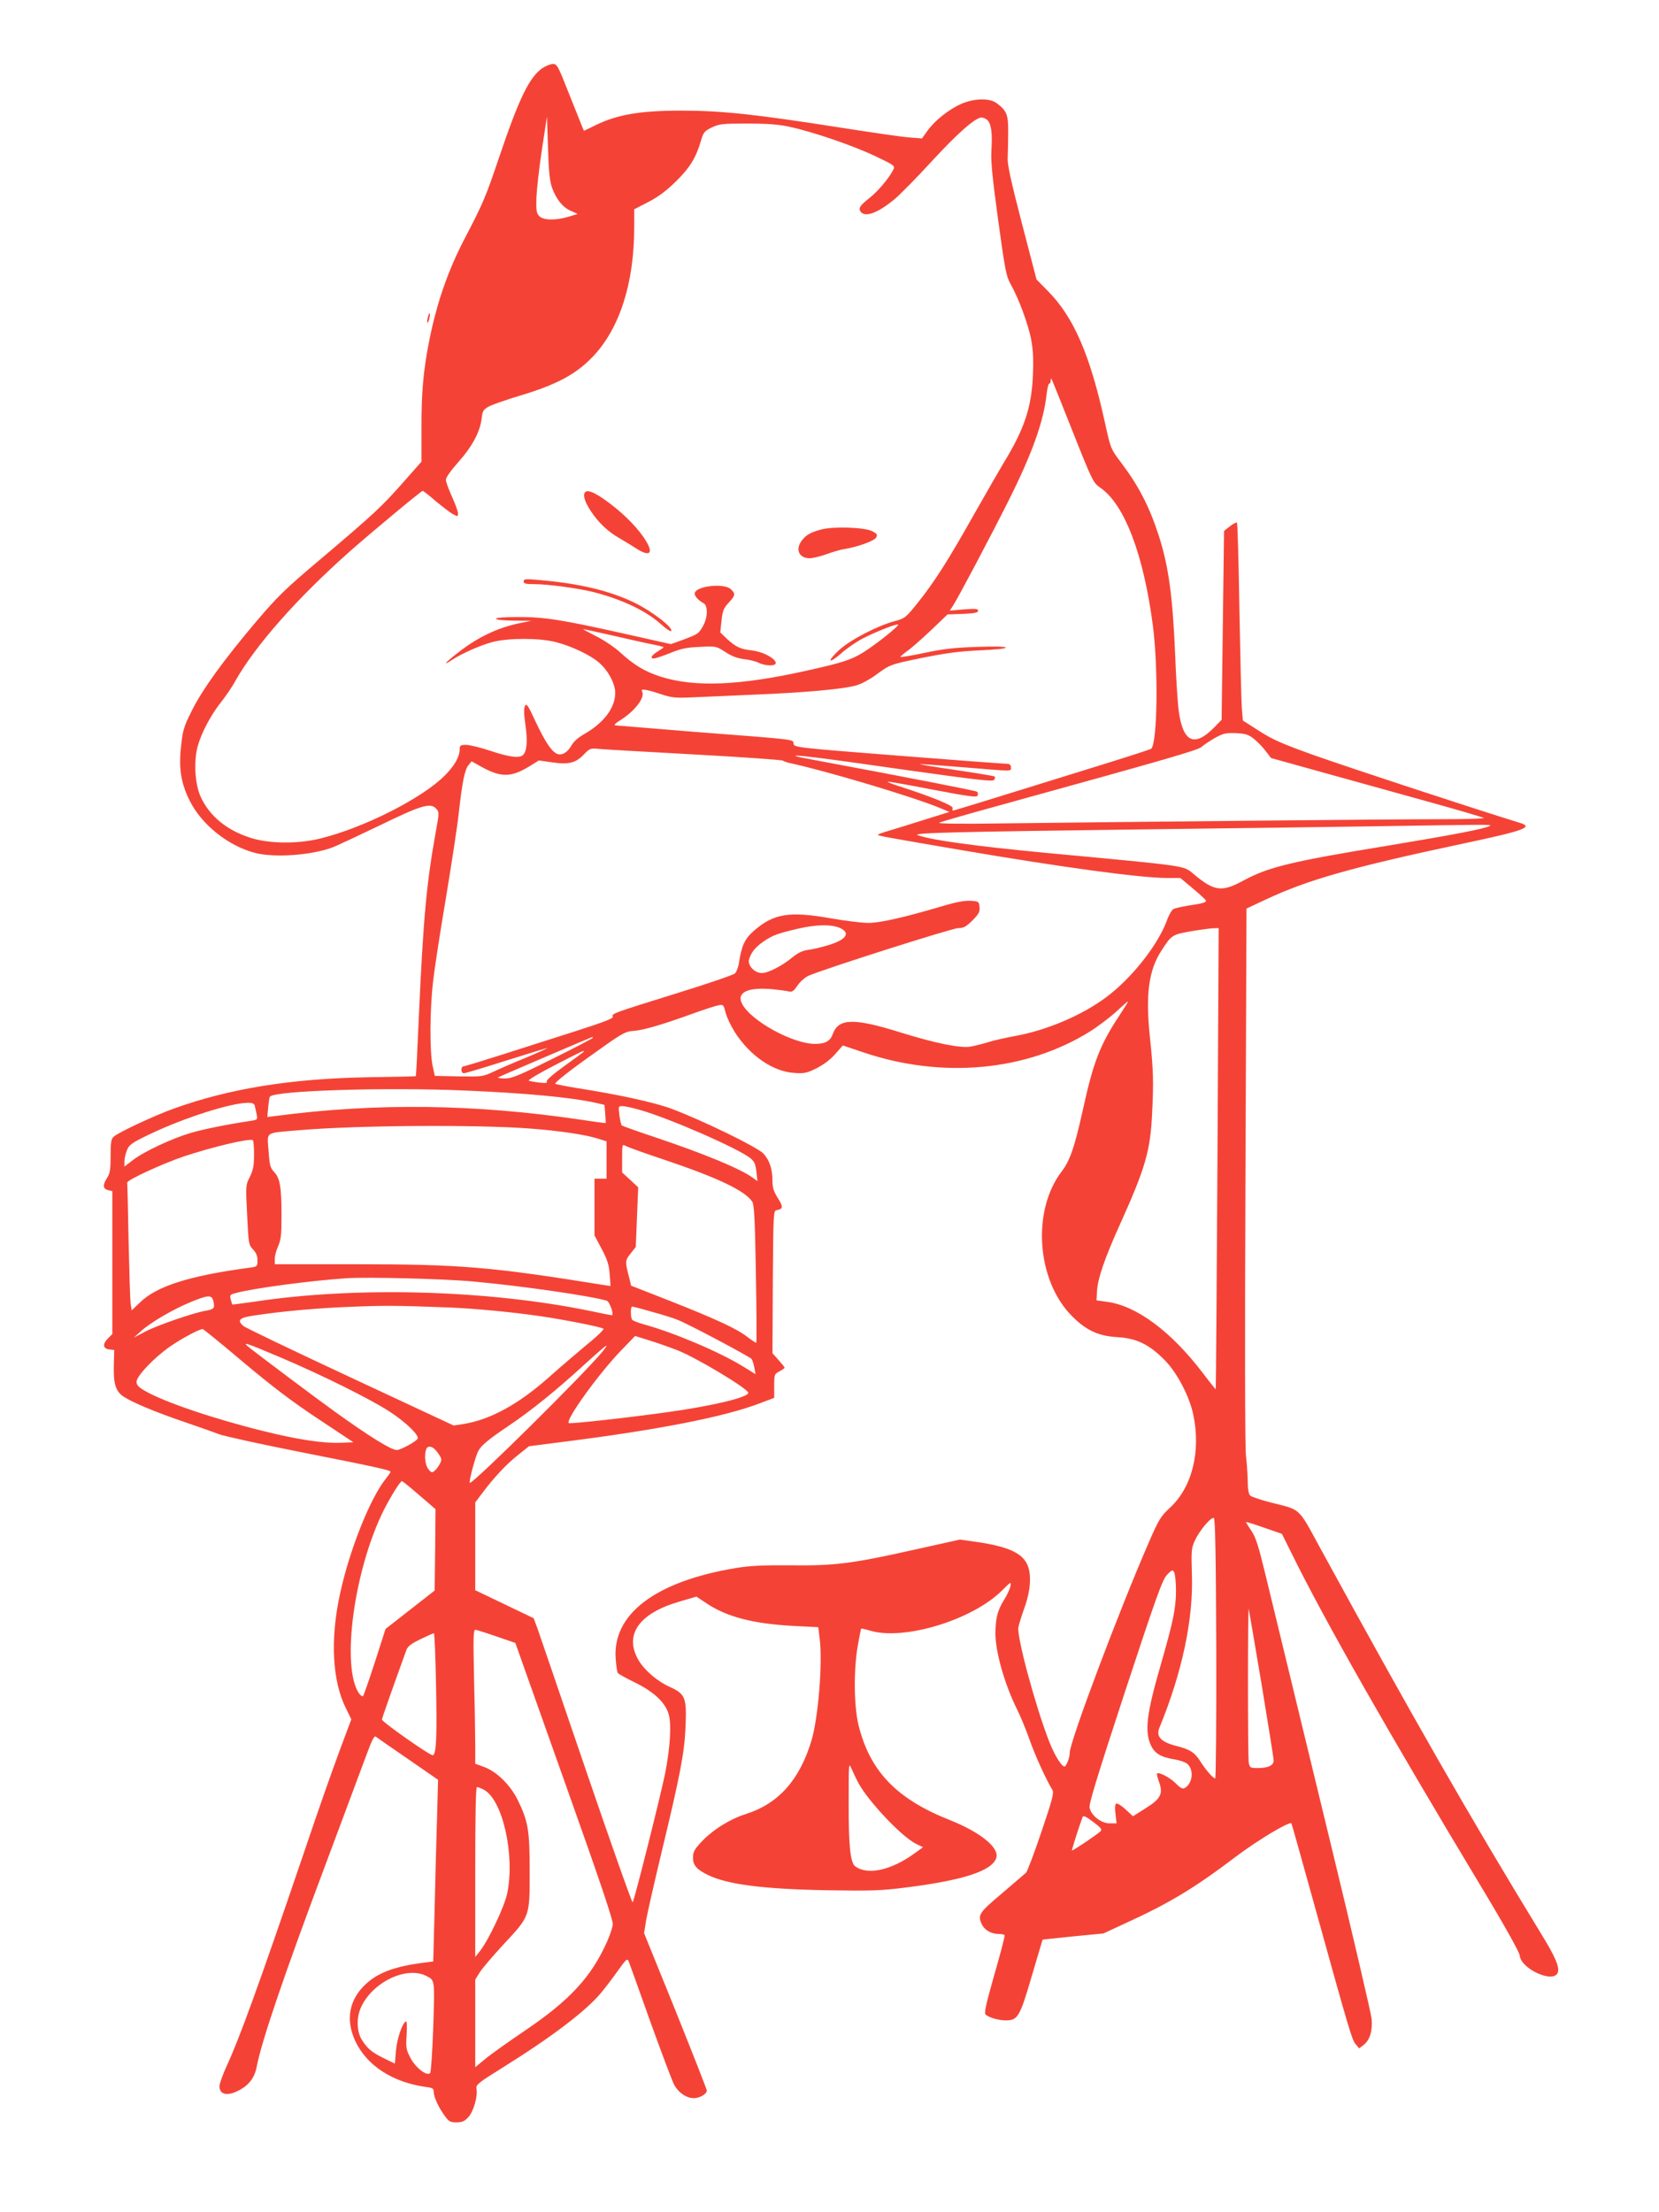 <?xml version="1.0" standalone="no"?>
<!DOCTYPE svg PUBLIC "-//W3C//DTD SVG 20010904//EN"
 "http://www.w3.org/TR/2001/REC-SVG-20010904/DTD/svg10.dtd">
<svg version="1.0" xmlns="http://www.w3.org/2000/svg"
 width="960pt" height="1280pt" viewBox="0 0 960 1280"
 preserveAspectRatio="xMidYMid meet">
<g transform="translate(0,1280) scale(0.1,-0.1)"
fill="#f44336" stroke="none">
<path d="M3139 12406 c-75 -51 -135 -174 -249 -511 -80 -237 -93 -268 -202
-477 -95 -182 -159 -366 -203 -583 -35 -174 -47 -305 -46 -518 l0 -188 -105
-119 c-126 -143 -172 -185 -474 -441 -209 -176 -251 -217 -378 -366 -187 -221
-311 -392 -373 -517 -45 -90 -52 -113 -61 -202 -15 -128 -1 -216 50 -317 68
-138 223 -262 378 -302 112 -29 326 -14 448 32 23 8 143 65 269 125 246 120
298 135 331 99 18 -20 18 -23 -3 -138 -53 -297 -71 -488 -97 -1058 -8 -192
-16 -351 -18 -352 -1 -1 -125 -4 -276 -6 -446 -8 -802 -65 -1126 -182 -111
-40 -319 -137 -346 -162 -15 -13 -18 -33 -18 -112 0 -79 -4 -101 -20 -126 -27
-41 -25 -63 5 -71 l25 -6 0 -414 0 -413 -26 -26 c-32 -32 -28 -59 9 -63 l28
-3 -2 -77 c-4 -118 9 -161 56 -193 54 -35 183 -89 356 -148 79 -27 167 -58
195 -69 28 -11 246 -59 485 -106 435 -86 509 -103 509 -112 0 -3 -13 -22 -29
-42 -91 -115 -210 -414 -264 -667 -57 -262 -44 -502 35 -660 l31 -63 -61 -163
c-63 -171 -108 -298 -222 -634 -249 -732 -366 -1053 -436 -1204 -24 -52 -44
-107 -44 -122 0 -55 57 -60 133 -12 44 27 72 70 82 122 26 143 156 526 400
1176 111 297 219 586 240 643 26 71 41 100 49 94 6 -5 90 -63 186 -129 l175
-121 -6 -218 c-4 -121 -10 -357 -14 -526 l-8 -307 -46 -6 c-170 -21 -268 -56
-340 -121 -101 -91 -123 -209 -65 -334 67 -142 216 -238 407 -265 42 -5 47 -9
47 -31 0 -28 31 -94 67 -141 20 -28 30 -33 64 -33 33 0 47 6 69 30 30 32 56
122 47 166 -4 21 12 34 147 118 286 178 485 329 572 433 22 26 66 83 97 127
53 74 57 77 66 55 5 -13 61 -169 124 -346 64 -177 125 -340 137 -363 24 -47
71 -80 115 -80 34 0 75 24 75 44 0 7 -82 215 -181 462 l-182 449 12 75 c7 41
48 221 91 400 106 440 131 570 137 720 7 167 -1 188 -90 229 -74 33 -147 96
-182 155 -86 148 3 273 243 341 l92 27 57 -38 c121 -81 276 -120 511 -132
l137 -7 8 -65 c18 -142 -8 -457 -47 -590 -69 -229 -191 -366 -380 -426 -92
-29 -193 -92 -259 -163 -39 -42 -47 -57 -47 -89 0 -44 20 -68 85 -100 112 -55
314 -82 685 -89 262 -4 314 -3 464 16 331 42 497 96 521 171 19 59 -92 149
-271 220 -307 122 -460 282 -526 548 -27 111 -29 321 -4 462 9 51 18 95 19 97
2 1 25 -4 52 -12 196 -59 593 62 764 233 51 51 53 52 48 24 -3 -16 -20 -52
-37 -79 -38 -61 -49 -106 -50 -193 0 -109 54 -298 127 -444 19 -38 50 -114 70
-170 31 -90 98 -236 132 -291 11 -18 3 -50 -63 -245 -42 -124 -82 -230 -89
-236 -7 -6 -69 -59 -139 -119 -136 -115 -143 -126 -114 -184 17 -31 54 -51 96
-51 16 0 31 -3 33 -7 3 -5 -24 -107 -59 -228 -48 -169 -60 -223 -51 -231 19
-18 76 -34 118 -34 68 0 81 21 149 255 34 116 63 211 63 212 1 1 81 9 177 19
l175 17 136 63 c249 114 394 202 630 381 127 96 311 206 322 193 2 -3 56 -196
121 -430 214 -772 229 -822 250 -847 l21 -25 27 21 c35 28 51 81 45 150 -3 31
-113 504 -246 1051 -304 1254 -311 1283 -370 1526 -39 161 -55 211 -80 247
-17 25 -31 48 -31 50 0 3 47 -12 104 -32 l104 -36 57 -115 c193 -391 560
-1036 1095 -1925 134 -222 223 -382 224 -399 6 -78 195 -164 220 -100 12 31
-14 92 -96 225 -418 685 -742 1250 -1279 2233 -129 237 -109 218 -283 262 -59
15 -114 33 -122 41 -9 10 -14 38 -14 86 -1 40 -5 104 -10 142 -6 42 -7 680 -3
1619 l6 1549 113 53 c242 114 501 187 1145 324 345 73 404 94 327 118 -285 88
-975 315 -1196 393 -184 66 -239 90 -316 140 l-94 60 -6 72 c-3 40 -9 296 -14
569 -4 274 -11 500 -14 504 -4 3 -22 -6 -41 -21 l-34 -27 -7 -547 -7 -546 -41
-42 c-116 -119 -182 -89 -207 92 -6 44 -16 193 -21 330 -14 335 -38 512 -96
690 -54 166 -116 285 -217 419 -59 78 -60 79 -93 230 -86 392 -180 610 -330
762 l-66 67 -85 326 c-62 239 -84 339 -82 376 1 28 3 94 3 147 1 105 -8 128
-68 172 -40 30 -133 27 -206 -6 -71 -32 -151 -96 -192 -153 l-33 -46 -75 6
c-41 3 -214 28 -385 55 -505 79 -697 100 -935 100 -234 0 -369 -23 -493 -84
l-68 -33 -13 31 c-7 17 -41 104 -77 193 -59 150 -66 163 -89 163 -14 0 -41
-11 -61 -24z m55 -691 c25 -68 61 -114 109 -135 l40 -18 -53 -16 c-75 -22
-145 -21 -169 3 -17 17 -19 32 -17 108 2 48 16 174 32 278 l29 190 6 -180 c4
-136 10 -192 23 -230z m2520 390 c22 -23 29 -74 23 -173 -4 -68 5 -155 39
-406 40 -290 46 -323 72 -370 46 -81 99 -224 118 -315 12 -64 15 -115 11 -210
-7 -187 -50 -315 -169 -509 -22 -37 -99 -170 -171 -297 -151 -269 -233 -397
-329 -516 -66 -82 -71 -87 -131 -103 -101 -27 -258 -109 -321 -167 -31 -28
-53 -55 -50 -60 3 -5 30 13 61 40 31 28 86 66 124 86 75 39 199 88 206 81 7
-7 -127 -114 -202 -161 -70 -43 -119 -59 -325 -105 -390 -87 -648 -98 -848
-35 -90 29 -155 68 -234 141 -32 29 -94 71 -139 93 -45 23 -78 41 -74 41 3 0
84 -18 178 -39 95 -22 198 -45 230 -51 31 -6 57 -13 57 -15 0 -2 -16 -13 -35
-25 -36 -22 -45 -40 -21 -40 8 0 50 14 93 31 63 26 96 33 173 36 94 5 95 4
148 -30 36 -24 69 -36 108 -41 31 -3 69 -13 84 -21 16 -8 45 -15 65 -15 86 0
-7 76 -107 87 -64 7 -91 20 -142 67 l-38 37 7 67 c6 57 12 73 41 104 40 44 41
51 14 78 -39 39 -210 19 -210 -25 0 -16 23 -40 51 -55 27 -15 25 -84 -4 -134
-25 -43 -25 -44 -118 -79 l-67 -24 -263 59 c-370 83 -468 98 -620 98 -79 0
-129 -4 -129 -10 0 -6 42 -10 103 -11 l102 -1 -65 -13 c-132 -27 -249 -83
-367 -177 -68 -53 -84 -74 -30 -38 58 39 174 90 244 107 92 22 266 22 358 -2
86 -21 197 -73 248 -116 54 -45 97 -123 97 -178 0 -87 -67 -175 -182 -240 -33
-19 -60 -43 -71 -64 -23 -42 -60 -62 -87 -47 -32 17 -67 71 -121 185 -43 93
-52 107 -61 91 -7 -13 -7 -45 2 -107 13 -91 10 -150 -11 -175 -19 -23 -78 -16
-189 21 -57 19 -121 35 -142 35 -34 0 -38 -3 -38 -26 0 -42 -30 -95 -86 -151
-131 -132 -469 -303 -722 -365 -129 -32 -299 -30 -404 5 -137 44 -235 125
-286 235 -35 75 -42 211 -17 298 23 79 76 178 133 250 26 33 63 86 81 119 116
208 362 486 668 757 127 112 411 348 419 348 3 0 38 -27 77 -61 40 -33 84 -67
100 -75 25 -14 27 -13 27 6 0 12 -16 55 -35 97 -19 42 -35 86 -35 97 0 13 30
55 71 101 80 89 127 176 136 253 5 44 9 52 42 70 20 11 98 38 174 61 218 65
330 125 428 228 155 163 239 425 239 750 l0 102 83 43 c58 30 104 65 158 118
80 78 116 137 144 232 15 52 20 59 63 80 43 21 60 23 207 23 117 0 183 -5 245
-19 132 -28 365 -108 494 -169 113 -54 117 -57 105 -79 -25 -50 -89 -125 -137
-163 -57 -45 -67 -61 -51 -81 27 -33 100 -6 196 74 32 27 128 124 213 217 152
165 254 255 290 255 10 0 25 -7 34 -15z m492 -1799 c116 -292 120 -299 161
-328 139 -95 250 -384 304 -796 32 -243 27 -678 -9 -714 -4 -4 -144 -49 -312
-101 -592 -184 -829 -257 -835 -257 -4 0 -5 6 -2 14 6 14 -126 68 -311 127
-41 13 -70 25 -65 26 4 2 122 -19 261 -46 210 -40 255 -46 259 -34 3 8 2 18
-3 22 -7 6 -407 84 -939 183 -55 10 -104 20 -110 23 -22 11 144 -9 630 -79
422 -59 511 -70 518 -58 5 7 6 16 3 19 -3 3 -106 20 -228 38 -123 18 -214 33
-203 34 11 0 126 -8 255 -19 290 -24 270 -24 270 0 0 15 -7 20 -27 21 -16 0
-298 21 -628 47 -589 46 -600 48 -603 69 -4 26 31 22 -567 68 -247 20 -457 37
-465 38 -9 1 1 12 25 27 88 54 151 136 130 170 -10 17 27 11 105 -15 66 -22
84 -24 184 -20 61 3 226 10 366 16 292 12 514 32 587 54 28 8 78 35 110 59 85
62 82 61 276 101 135 27 212 37 327 42 87 4 150 10 150 16 0 6 -61 8 -167 4
-131 -4 -198 -12 -305 -35 -76 -16 -138 -26 -138 -23 0 3 19 19 41 35 23 16
84 70 137 120 l95 91 88 3 c69 3 89 7 89 18 0 12 -15 13 -82 8 l-82 -7 19 29
c29 44 226 417 322 609 135 269 203 459 219 613 4 34 11 62 15 62 5 0 9 8 9
17 0 9 2 14 4 12 2 -2 57 -138 122 -303z m1051 -1782 c21 -17 52 -49 68 -71
l30 -39 295 -82 c162 -45 438 -122 612 -170 174 -48 320 -91 324 -95 4 -4
-112 -7 -257 -7 -271 0 -1785 -15 -2509 -24 -264 -4 -398 -2 -385 4 11 5 166
50 345 99 996 275 1154 321 1174 340 12 11 46 34 76 51 49 27 63 30 122 28 57
-3 72 -8 105 -34z m-3227 -90 c272 -15 497 -31 500 -35 3 -3 21 -10 40 -14
213 -46 702 -192 864 -258 l60 -25 -145 -45 c-79 -25 -172 -54 -206 -64 -35
-10 -63 -20 -63 -23 0 -6 40 -13 490 -90 574 -98 1031 -160 1183 -160 l77 0
73 -61 c39 -33 73 -64 75 -69 4 -11 -16 -17 -102 -30 -38 -6 -77 -15 -86 -20
-9 -5 -27 -35 -38 -67 -52 -141 -203 -333 -351 -443 -140 -105 -348 -193 -531
-225 -52 -10 -122 -25 -155 -36 -33 -10 -78 -21 -100 -25 -61 -9 -199 19 -400
81 -274 86 -363 84 -396 -8 -15 -41 -43 -57 -103 -57 -128 0 -371 133 -422
232 -34 66 33 98 179 84 40 -4 82 -10 94 -13 17 -4 27 4 48 35 15 22 42 46 63
56 91 40 833 276 867 276 31 0 45 8 82 44 37 38 44 50 41 78 -3 32 -5 33 -51
36 -32 2 -83 -7 -150 -27 -241 -71 -374 -101 -442 -101 -37 0 -134 12 -214 26
-244 43 -334 29 -450 -73 -52 -46 -70 -84 -86 -190 -4 -22 -14 -48 -23 -56 -9
-8 -163 -61 -342 -116 -370 -115 -371 -116 -364 -134 3 -10 -53 -31 -208 -81
-117 -37 -310 -99 -429 -137 -119 -38 -221 -69 -228 -69 -6 0 -11 -9 -11 -20
0 -11 6 -20 14 -20 8 0 119 33 247 74 129 41 235 73 236 72 2 -1 -54 -27 -124
-56 -71 -29 -156 -66 -190 -82 -60 -28 -66 -28 -200 -26 l-137 3 -13 60 c-17
84 -16 324 3 485 8 74 42 294 75 488 32 194 66 414 74 490 20 179 34 248 56
275 l18 22 61 -34 c110 -60 168 -59 272 4 l56 35 77 -11 c95 -14 137 -4 185
47 34 35 36 36 95 30 33 -3 283 -17 555 -32z m4590 -413 c-27 -16 -204 -50
-577 -112 -574 -94 -702 -125 -850 -205 -123 -67 -167 -61 -285 38 -62 51 -18
45 -853 123 -409 39 -668 74 -745 103 -34 13 216 19 1290 33 487 6 1094 14
1350 18 691 11 686 11 670 2z m-3758 -591 c62 -29 34 -68 -70 -99 -38 -12 -90
-24 -116 -27 -34 -5 -60 -18 -94 -46 -59 -48 -137 -88 -174 -88 -41 0 -82 43
-74 77 11 40 36 72 82 104 54 37 77 46 199 75 107 25 197 27 247 4z m2183
-1332 c-4 -733 -9 -1334 -10 -1336 -1 -1 -35 41 -75 94 -185 242 -384 390
-557 412 l-58 8 3 54 c4 73 46 194 133 386 147 326 176 425 186 646 9 181 7
246 -13 438 -26 246 -7 387 67 500 58 90 62 92 167 111 53 9 112 17 130 18
l34 1 -7 -1332z m-571 821 c-109 -166 -148 -266 -208 -541 -47 -212 -74 -293
-121 -354 -176 -228 -147 -634 59 -840 83 -83 154 -115 265 -121 108 -7 179
-41 267 -129 74 -73 146 -211 169 -319 45 -214 -7 -420 -134 -538 -54 -50 -65
-67 -124 -203 -174 -400 -457 -1152 -457 -1216 0 -25 -13 -61 -26 -77 -13 -15
-60 57 -93 143 -79 203 -187 602 -178 660 3 17 19 69 36 116 34 95 41 187 17
244 -29 69 -111 107 -286 133 l-105 15 -275 -61 c-353 -79 -452 -91 -710 -88
-159 1 -229 -2 -314 -16 -466 -78 -715 -268 -693 -529 3 -37 8 -72 12 -78 3
-5 48 -30 99 -55 111 -54 178 -118 196 -186 16 -56 8 -189 -20 -334 -21 -109
-176 -729 -189 -752 -3 -6 -124 336 -269 760 -145 425 -272 797 -283 828 l-21
56 -169 81 -169 81 0 254 0 254 37 49 c69 93 144 173 209 224 l65 52 187 24
c563 71 945 146 1153 226 l79 30 0 69 c0 66 1 69 30 84 17 9 30 18 30 22 0 3
-16 23 -35 44 l-35 39 2 413 c3 403 3 412 23 415 37 7 38 20 6 70 -24 38 -31
60 -31 98 0 71 -17 121 -53 160 -35 37 -355 193 -532 259 -97 36 -305 82 -550
120 -60 10 -116 21 -122 24 -7 4 72 68 193 154 192 138 209 148 257 152 59 4
156 32 337 97 69 25 139 48 156 51 30 6 31 4 43 -43 7 -27 31 -77 53 -112 88
-137 222 -229 345 -236 56 -4 72 -1 128 27 41 21 80 50 108 82 l44 50 119 -40
c455 -154 942 -109 1310 120 48 30 116 82 153 115 36 34 67 61 68 60 2 -2 -22
-40 -53 -87z m-3044 -124 c0 -3 -103 -57 -230 -120 -195 -97 -237 -115 -277
-115 -25 0 -44 3 -41 6 5 4 535 231 546 234 1 0 2 -2 2 -5z m-50 -78 c0 -2
-50 -39 -110 -82 -67 -48 -109 -84 -106 -92 4 -9 -6 -11 -42 -7 -26 3 -54 8
-62 11 -9 2 54 40 145 87 155 80 175 90 175 83z m-685 -227 c350 -15 607 -39
752 -71 l51 -12 4 -51 c2 -28 4 -52 3 -54 -1 -1 -64 7 -141 19 -615 91 -1183
99 -1768 22 l-49 -6 5 57 c3 31 7 58 10 61 35 35 668 55 1133 35z m-1221 -87
c2 -10 7 -32 11 -50 6 -31 5 -32 -32 -38 -135 -20 -273 -48 -349 -70 -108 -32
-272 -108 -336 -158 l-48 -37 0 30 c0 17 7 46 15 66 13 31 28 42 137 94 194
92 458 177 560 179 27 1 38 -4 42 -16z m2225 -24 c169 -47 574 -224 644 -281
22 -18 29 -34 34 -77 l6 -55 -29 21 c-75 53 -281 138 -564 233 -102 34 -188
65 -192 68 -4 4 -10 31 -14 60 -6 50 -6 52 17 52 12 0 57 -9 98 -21z m-629
-109 c168 -13 316 -35 386 -57 l54 -17 0 -108 0 -108 -35 0 -35 0 0 -164 0
-164 42 -79 c33 -63 42 -91 46 -146 l5 -68 -34 5 c-657 106 -833 121 -1442
121 l-467 0 0 31 c0 18 9 51 20 75 16 37 19 65 19 174 0 167 -9 218 -42 253
-23 24 -27 38 -33 123 -8 114 -25 102 171 119 330 29 1028 34 1345 10z m-1600
-151 c0 -65 -5 -89 -24 -128 -24 -47 -25 -49 -16 -220 8 -167 9 -174 34 -200
18 -19 26 -38 26 -63 0 -36 -1 -37 -47 -43 -350 -47 -537 -107 -634 -202 l-47
-45 -6 38 c-3 22 -8 186 -12 366 -3 181 -7 331 -8 335 -2 15 202 109 325 151
172 57 379 106 402 95 4 -2 7 -40 7 -84z m2376 -30 c312 -105 465 -179 507
-242 11 -18 16 -103 21 -419 4 -219 5 -398 2 -398 -3 0 -27 16 -52 35 -62 48
-186 105 -450 209 l-222 87 -10 42 c-26 98 -25 104 7 144 l30 38 7 173 7 172
-46 43 -47 43 0 82 c0 82 0 83 22 71 12 -7 113 -43 224 -80z m-1106 -704 c268
-24 678 -83 771 -111 17 -5 44 -84 29 -84 -4 0 -61 11 -126 25 -588 121 -1351
143 -1938 54 -71 -10 -130 -18 -132 -17 -1 2 -5 15 -9 30 -6 25 -4 28 32 37
105 28 429 71 638 85 122 8 565 -3 735 -19z m-1505 -115 c9 -39 3 -46 -45 -54
-67 -11 -277 -83 -348 -120 l-67 -35 41 37 c55 50 187 127 287 168 104 43 123
43 132 4z m1360 -35 c154 -6 372 -27 535 -51 139 -20 353 -63 362 -72 4 -4
-36 -44 -90 -87 -53 -44 -155 -131 -227 -195 -176 -156 -338 -244 -491 -269
l-59 -9 -600 280 c-330 154 -608 287 -617 296 -38 33 -23 48 60 60 162 25 374
44 567 51 195 8 269 7 560 -4z m1177 -25 c59 -16 126 -37 150 -47 60 -23 415
-212 427 -226 5 -7 12 -29 16 -50 l7 -38 -68 42 c-139 86 -401 197 -574 245
-36 10 -68 22 -72 28 -10 15 -10 76 0 76 5 0 56 -13 114 -30z m-2364 -292
c166 -139 282 -228 432 -327 l205 -136 -75 -3 c-98 -4 -251 19 -447 68 -287
71 -577 169 -687 234 -35 20 -46 33 -46 51 0 33 101 139 194 204 68 47 169
101 189 101 4 0 110 -86 235 -192z m2513 69 c113 -45 409 -223 409 -246 0 -26
-206 -75 -455 -110 -232 -33 -578 -71 -584 -65 -19 19 172 284 301 418 l83 86
80 -25 c44 -13 119 -40 166 -58z m-2291 -44 c235 -100 515 -239 625 -311 91
-59 169 -134 162 -155 -5 -16 -97 -66 -121 -67 -32 0 -160 79 -361 224 -94 67
-417 310 -480 359 -62 49 -52 46 175 -50z m1855 35 c-107 -130 -742 -758 -766
-758 -9 0 32 155 49 185 16 31 59 67 172 143 134 90 281 209 440 355 69 63
127 113 129 111 2 -2 -9 -18 -24 -36z m-951 -585 c23 -33 24 -38 11 -63 -7
-14 -21 -33 -30 -40 -15 -13 -20 -11 -36 9 -19 23 -25 83 -13 115 10 27 42 18
68 -21z m-108 -244 l94 -81 -2 -236 -3 -235 -142 -111 -142 -111 -61 -190
c-34 -104 -65 -194 -69 -198 -5 -4 -15 3 -25 17 -103 158 -26 718 146 1061 41
80 94 165 104 165 4 0 48 -36 100 -81z m4612 -887 c1 -414 -2 -752 -6 -752
-12 0 -54 48 -85 97 -34 54 -61 71 -144 92 -85 22 -115 54 -94 104 133 324
197 630 188 889 -4 138 -3 150 18 196 26 56 92 135 109 129 8 -3 12 -219 14
-755z m-233 333 c-1 -104 -16 -177 -91 -437 -79 -274 -91 -375 -55 -455 23
-49 58 -70 138 -83 31 -5 64 -17 74 -26 38 -34 31 -110 -13 -138 -14 -9 -25
-4 -55 26 -34 34 -98 67 -108 56 -2 -2 3 -24 12 -49 25 -68 9 -98 -80 -153
l-71 -45 -43 40 c-24 22 -48 37 -54 33 -7 -4 -9 -26 -4 -60 l6 -54 -40 0 c-48
0 -106 44 -116 90 -5 22 45 184 205 672 183 556 216 647 243 676 28 29 32 31
41 15 6 -10 11 -58 11 -108z m495 -539 c38 -230 70 -429 70 -442 0 -29 -31
-44 -94 -44 -41 0 -44 2 -50 31 -6 33 -6 916 0 889 2 -8 35 -203 74 -434z
m-4426 275 l108 -37 284 -800 c215 -604 283 -807 280 -831 -3 -18 -17 -61 -32
-95 -92 -207 -217 -342 -479 -519 -93 -63 -196 -136 -227 -162 l-58 -48 0 254
0 253 28 45 c16 24 77 95 135 158 154 165 152 159 152 421 0 241 -8 290 -70
417 -43 86 -122 164 -196 190 l-49 18 0 110 c0 60 -3 235 -7 388 -5 235 -4
277 8 277 8 -1 63 -18 123 -39z m-351 -273 c6 -307 2 -407 -18 -414 -13 -5
-295 193 -295 207 0 6 59 174 142 403 8 21 28 36 82 62 39 19 73 34 77 34 3 0
9 -132 12 -292z m2444 -574 c57 -106 250 -311 333 -352 l41 -20 -48 -35 c-136
-99 -274 -129 -345 -75 -28 21 -38 126 -37 373 0 226 0 229 17 190 10 -22 27
-59 39 -81z m-2168 -39 c109 -56 182 -378 136 -600 -15 -74 -108 -271 -157
-333 l-28 -35 0 492 c0 336 3 491 10 491 6 0 24 -7 39 -15z m3569 -241 c-21
-20 -161 -114 -165 -111 -2 3 39 133 62 195 3 9 22 0 60 -29 46 -34 54 -45 43
-55z m-3903 -836 c52 -27 51 -17 42 -295 -5 -145 -13 -262 -18 -268 -19 -19
-82 29 -113 86 -26 50 -28 60 -23 136 3 54 1 81 -5 77 -22 -14 -51 -102 -57
-171 l-6 -73 -60 29 c-73 36 -95 54 -129 105 -32 48 -35 130 -7 192 66 145
262 239 376 182z"/>
<path d="M3387 9953 c-16 -15 -5 -54 31 -109 45 -68 99 -120 168 -159 27 -16
69 -41 93 -57 160 -102 65 86 -116 232 -97 79 -159 111 -176 93z"/>
<path d="M4755 9737 c-64 -17 -88 -30 -114 -63 -41 -52 -18 -104 44 -104 19 0
63 11 97 23 35 13 81 27 104 30 78 13 173 47 184 67 9 16 5 22 -22 36 -43 23
-222 29 -293 11z"/>
<path d="M3030 9436 c0 -13 12 -16 66 -16 76 0 251 -24 339 -46 164 -42 301
-107 388 -184 30 -28 58 -46 61 -41 12 19 -108 112 -209 162 -148 72 -324 114
-567 134 -67 6 -78 5 -78 -9z"/>
<path d="M2476 10964 c-4 -14 -5 -28 -3 -31 3 -2 8 8 11 23 4 14 5 28 3 31 -3
2 -8 -8 -11 -23z"/>
</g>
</svg>
